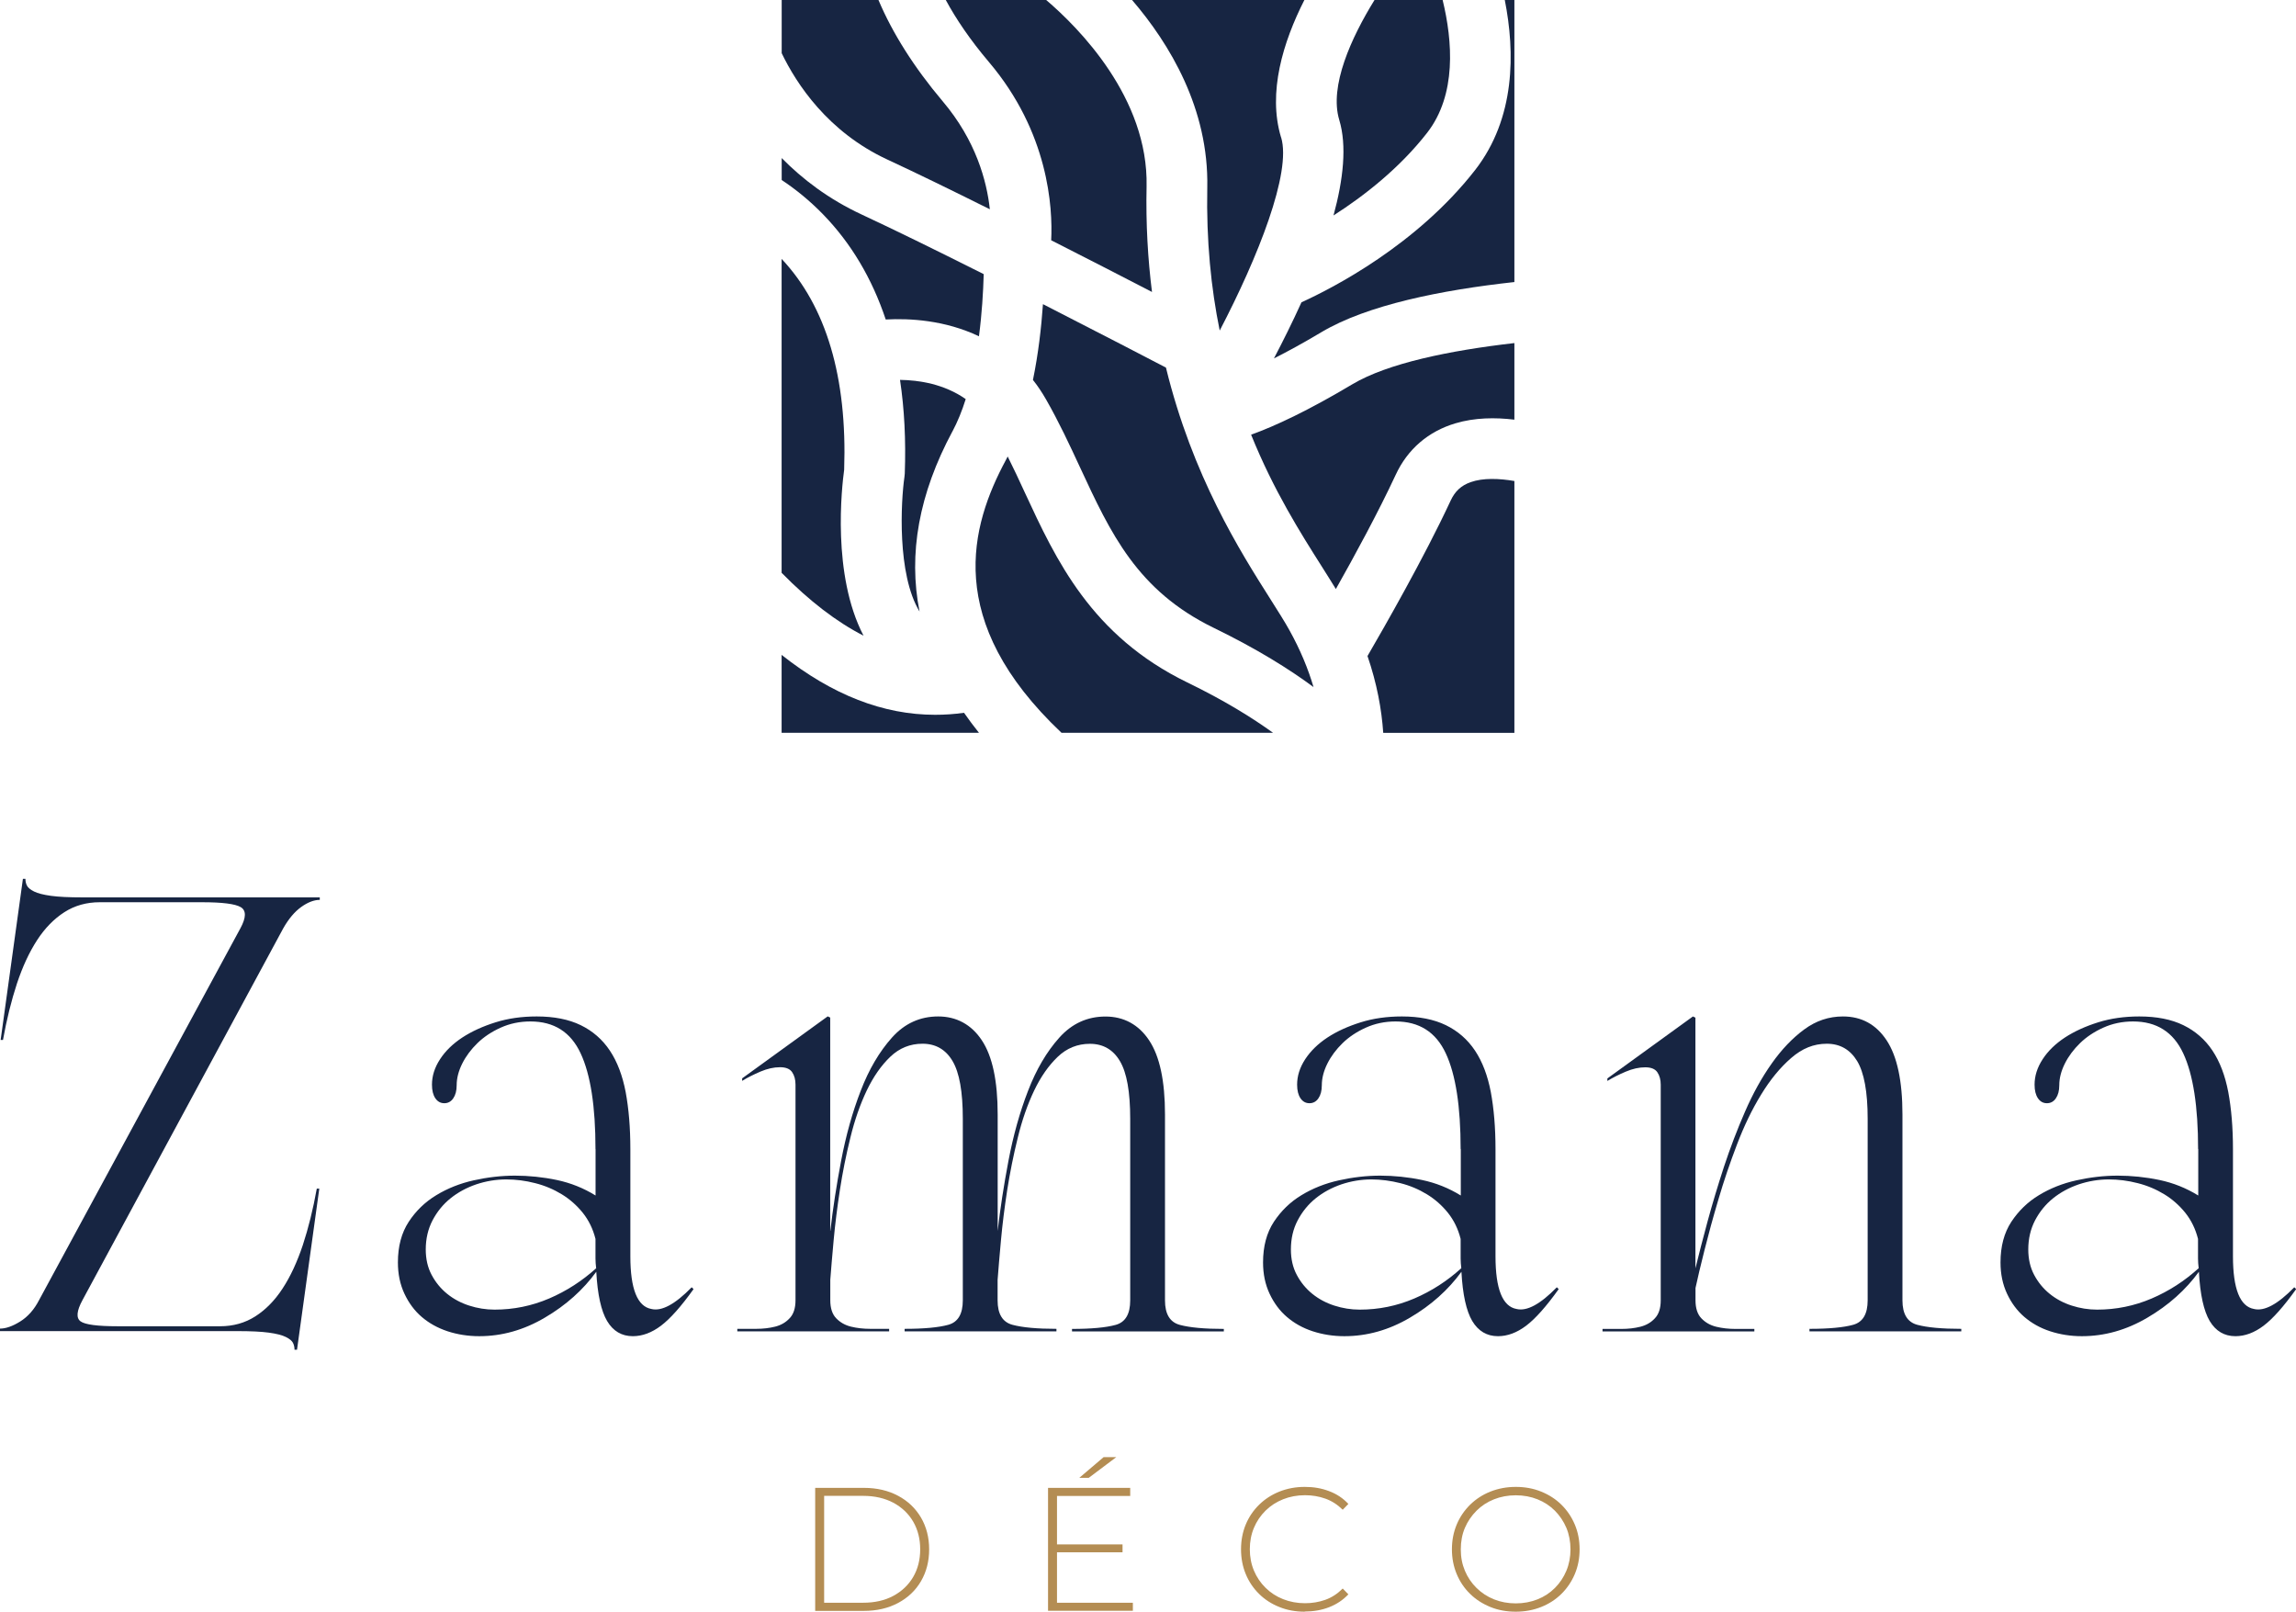 <?xml version="1.0" encoding="UTF-8"?>
<svg xmlns="http://www.w3.org/2000/svg" id="Calque_1" data-name="Calque 1" viewBox="0 0 284.47 199.66">
  <defs>
    <style>
      .cls-1 {
        fill: #b48d53;
      }

      .cls-2 {
        fill: #172542;
      }
    </style>
  </defs>
  <g>
    <path class="cls-2" d="M122.63,25.92c-4.63-2.31-9.12-4.5-12.7-6.16-7.38-3.43-11.26-9.39-13.08-13.17V0h11.99c1.72,4.08,4.41,8.35,7.96,12.55,4.11,4.85,5.46,9.87,5.84,13.37Z"></path>
    <path class="cls-2" d="M130.24,29.75c.2-4.04-.32-13.34-7.71-22.06-2.34-2.76-4.08-5.34-5.35-7.69h12.44c4.01,3.42,12.67,12.11,12.44,23.09-.1,4.67.16,9.02.67,13.08-3.32-1.72-7.77-4.01-12.5-6.41Z"></path>
    <path class="cls-2" d="M121.88,33.95h0c-.06,2.21-.22,4.91-.59,7.71-4.21-2.01-8.59-2.24-11.55-2.08-1.7-5.09-4.29-9.45-7.76-13.02-1.64-1.69-3.38-3.1-5.13-4.26v-2.72c2.56,2.6,5.81,5.09,9.92,7,4.19,1.95,9.64,4.63,15.11,7.38Z"></path>
    <path class="cls-2" d="M118,53.45c-4.14,7.71-5.49,15.16-4.07,22.31-2.81-4.63-2.31-13.66-1.87-16.68l.04-.41c.15-4.15-.05-8.02-.59-11.61,2.36.03,5.47.51,8.14,2.38-.45,1.44-1,2.8-1.65,4.02Z"></path>
    <path class="cls-2" d="M106.99,78.75c-3.33-1.7-6.72-4.3-10.15-7.79v-38.89c5.53,5.88,8.14,14.67,7.75,26.12-.29,2.13-1.54,13,2.4,20.56Z"></path>
    <path class="cls-2" d="M121.31,90.78h-24.47v-9.65c6.29,4.97,12.6,7.42,19.02,7.42,1.19,0,2.39-.08,3.58-.25.58.83,1.2,1.67,1.86,2.49Z"></path>
    <path class="cls-2" d="M157.73,90.78h-26.21c-14.68-13.86-11.26-25.66-6.9-33.78.08-.15.16-.3.23-.45.73,1.45,1.42,2.94,2.13,4.48,3.85,8.31,8.21,17.72,20.12,23.51,4.62,2.24,8.08,4.4,10.63,6.24Z"></path>
    <path class="cls-2" d="M162.75,85.12c-2.97-2.2-7-4.73-12.37-7.34-9.49-4.62-12.77-11.7-16.58-19.91-1.28-2.76-2.61-5.62-4.21-8.41-.5-.87-1.03-1.67-1.61-2.39.67-3.25,1.04-6.51,1.24-9.39,7.21,3.68,13.38,6.89,15.24,7.86,3.29,13.46,9.2,22.78,12.94,28.68.94,1.49,1.76,2.77,2.35,3.84,1.37,2.46,2.34,4.83,3,7.08Z"></path>
    <path class="cls-2" d="M158.73,17.02c1.31,4.34-2.87,14.85-7.61,23.93-1.07-5.24-1.67-11.11-1.54-17.71.2-9.76-4.65-17.8-9.32-23.24h21.35c-2.63,5.18-4.57,11.45-2.89,17.02Z"></path>
    <path class="cls-2" d="M176.82,16.45c-3.44,4.41-7.82,7.82-11.6,10.24,1.21-4.44,1.68-8.64.71-11.84-1.26-4.17,1.5-10.21,4.37-14.85h8.44c1.24,5.1,1.75,11.73-1.92,16.45Z"></path>
    <path class="cls-2" d="M187.63,0v34.94c-9.05.99-18.25,2.84-23.91,6.21-2.26,1.35-4.21,2.41-5.88,3.25,1.11-2.12,2.29-4.48,3.41-6.95,3.89-1.77,14.27-7.1,21.51-16.38,5.02-6.45,4.96-14.6,3.68-21.07h1.2Z"></path>
    <path class="cls-2" d="M187.63,42.51v9.48c-2.37-.29-4.92-.26-7.3.45-3.37,1-5.94,3.21-7.41,6.39-2.14,4.6-5.11,10.07-7.41,14.14-.52-.86-1.11-1.78-1.75-2.8-2.56-4.04-5.94-9.36-8.75-16.32,3.01-1.08,7.08-2.99,12.55-6.25,4.38-2.6,12.03-4.18,20.07-5.1Z"></path>
    <path class="cls-2" d="M187.63,59.59v31.2h-16.25c-.2-2.94-.79-6.14-1.95-9.52,2.04-3.51,7.03-12.21,10.31-19.27.54-1.15,1.29-1.85,2.47-2.27,1.55-.55,3.56-.46,5.43-.14Z"></path>
  </g>
  <g>
    <g>
      <path class="cls-2" d="M10.21,161.08c-.72,1.33-.79,2.2-.23,2.61.56.41,2.1.61,4.61.61h12.67c1.64,0,3.1-.41,4.38-1.23,1.28-.82,2.41-1.97,3.38-3.46.97-1.48,1.8-3.28,2.5-5.37.69-2.1,1.27-4.43,1.73-6.99h.31l-2.76,19.96h-.31c0-.31-.06-.59-.19-.85-.13-.26-.42-.5-.88-.73-.46-.23-1.16-.41-2.11-.54-.95-.13-2.24-.19-3.88-.19H0v-.31c.72,0,1.55-.29,2.5-.88.95-.59,1.73-1.47,2.34-2.65l24.95-46.07c.72-1.33.73-2.2.04-2.61-.69-.41-2.29-.61-4.8-.61h-12.67c-1.64,0-3.1.41-4.38,1.23-1.28.82-2.41,1.97-3.38,3.46-.97,1.49-1.8,3.28-2.5,5.38-.69,2.1-1.27,4.43-1.73,6.99H.08l2.76-19.96h.31c0,.31.06.59.19.84.13.26.42.5.88.73s1.16.41,2.11.54c.95.13,2.24.19,3.88.19h29.41v.31c-.72,0-1.49.3-2.3.88-.82.59-1.56,1.47-2.23,2.65l-24.88,46.07Z"></path>
      <path class="cls-2" d="M73.78,142.35c0-5.27-.61-9.23-1.84-11.86-1.23-2.64-3.3-3.95-6.22-3.95-1.33,0-2.56.26-3.69.77-1.13.51-2.09,1.15-2.88,1.92-.79.77-1.42,1.61-1.88,2.53s-.69,1.82-.69,2.69c0,.67-.14,1.2-.42,1.61-.28.41-.65.61-1.11.61s-.83-.2-1.11-.61c-.28-.41-.42-.97-.42-1.69,0-1.08.33-2.12,1-3.15.66-1.02,1.59-1.92,2.76-2.69,1.18-.77,2.55-1.39,4.11-1.88,1.56-.49,3.26-.73,5.11-.73,2.15,0,3.97.36,5.45,1.08,1.48.72,2.69,1.77,3.61,3.15s1.57,3.1,1.96,5.14c.38,2.05.58,4.4.58,7.06v13.28c0,4.04.87,6.22,2.61,6.53,1.28.31,2.94-.59,4.99-2.69l.23.23c-1.54,2.15-2.88,3.66-4.03,4.53-1.15.87-2.32,1.3-3.49,1.3-1.38,0-2.45-.63-3.19-1.88-.74-1.25-1.19-3.29-1.34-6.1-1.64,2.25-3.76,4.15-6.37,5.68-2.61,1.54-5.32,2.3-8.14,2.3-1.38,0-2.69-.21-3.92-.61-1.23-.41-2.29-1-3.19-1.77-.9-.77-1.61-1.73-2.15-2.88-.54-1.15-.81-2.44-.81-3.88,0-2,.45-3.67,1.34-5.03.89-1.36,2.03-2.46,3.42-3.3,1.38-.84,2.93-1.46,4.64-1.84,1.71-.38,3.42-.58,5.11-.58s3.47.18,5.18.54c1.71.36,3.31,1,4.8,1.92v-5.76ZM73.86,157.09c-.05-.41-.08-.81-.08-1.19v-2.42c-.31-1.23-.83-2.3-1.57-3.23-.74-.92-1.61-1.69-2.61-2.3s-2.1-1.08-3.3-1.38c-1.2-.31-2.39-.46-3.57-.46-1.28,0-2.52.21-3.72.61-1.2.41-2.27.99-3.19,1.73-.92.74-1.66,1.65-2.23,2.73-.56,1.08-.84,2.28-.84,3.61,0,1.18.24,2.23.73,3.15.49.92,1.13,1.7,1.92,2.34.79.64,1.7,1.13,2.73,1.46,1.02.33,2.07.5,3.15.5,2.35,0,4.61-.46,6.76-1.38,2.15-.92,4.09-2.18,5.84-3.76Z"></path>
      <path class="cls-2" d="M102.88,152.48c.31-2.71.75-5.62,1.34-8.71.59-3.1,1.39-5.98,2.42-8.64,1.02-2.66,2.32-4.86,3.88-6.6,1.56-1.74,3.47-2.61,5.72-2.61s4.11.99,5.41,2.96c1.31,1.97,1.96,5.03,1.96,9.18v14.43c.31-2.71.75-5.62,1.34-8.71.59-3.1,1.39-5.98,2.42-8.64,1.02-2.66,2.32-4.86,3.88-6.6,1.56-1.74,3.47-2.61,5.72-2.61s4.11.99,5.41,2.96c1.31,1.97,1.96,5.03,1.96,9.18v23.03c0,1.69.61,2.7,1.84,3.03,1.23.33,3.04.5,5.45.5v.31h-18.81v-.31c2.41,0,4.21-.17,5.41-.5,1.2-.33,1.8-1.34,1.8-3.03v-22.5c0-3.33-.42-5.71-1.27-7.14-.84-1.43-2.09-2.15-3.72-2.15-1.54,0-2.87.54-3.99,1.61-1.13,1.08-2.1,2.47-2.92,4.18-.82,1.72-1.5,3.66-2.03,5.84-.54,2.18-.97,4.34-1.31,6.49-.33,2.15-.59,4.21-.77,6.18-.18,1.97-.32,3.62-.42,4.95v2.53c0,1.69.61,2.7,1.84,3.03,1.23.33,3.04.5,5.45.5v.31h-18.81v-.31c2.41,0,4.21-.17,5.41-.5,1.2-.33,1.8-1.34,1.8-3.03v-22.5c0-3.33-.42-5.71-1.27-7.14-.84-1.43-2.09-2.15-3.72-2.15-1.54,0-2.87.54-3.99,1.61-1.13,1.08-2.1,2.47-2.92,4.18-.82,1.72-1.5,3.66-2.03,5.84-.54,2.18-.97,4.34-1.3,6.49-.33,2.15-.59,4.21-.77,6.18-.18,1.97-.32,3.62-.42,4.95v2.53c0,.97.24,1.72.73,2.23.49.51,1.1.86,1.84,1.04.74.18,1.54.27,2.38.27h2.34v.31h-18.81v-.31h2.34c.84,0,1.62-.09,2.34-.27.72-.18,1.32-.52,1.8-1.04.49-.51.73-1.25.73-2.23v-26.72c0-.61-.14-1.13-.42-1.54-.28-.41-.78-.61-1.5-.61-.77,0-1.57.18-2.42.54-.84.36-1.6.74-2.27,1.15v-.31l10.6-7.68.31.15v26.41Z"></path>
      <path class="cls-2" d="M180.97,142.35c0-5.27-.61-9.23-1.84-11.86-1.23-2.64-3.3-3.95-6.22-3.95-1.33,0-2.56.26-3.69.77-1.13.51-2.09,1.15-2.88,1.92-.79.77-1.42,1.61-1.88,2.53-.46.92-.69,1.82-.69,2.69,0,.67-.14,1.2-.42,1.61-.28.41-.65.61-1.11.61s-.83-.2-1.11-.61c-.28-.41-.42-.97-.42-1.69,0-1.08.33-2.12,1-3.15.67-1.02,1.59-1.92,2.76-2.69s2.55-1.39,4.11-1.88c1.56-.49,3.26-.73,5.11-.73,2.15,0,3.97.36,5.45,1.08,1.48.72,2.69,1.77,3.61,3.15s1.57,3.1,1.96,5.14c.38,2.05.58,4.4.58,7.06v13.28c0,4.04.87,6.22,2.61,6.53,1.28.31,2.94-.59,4.99-2.69l.23.23c-1.54,2.15-2.88,3.66-4.03,4.53s-2.32,1.3-3.49,1.3c-1.38,0-2.44-.63-3.19-1.88-.74-1.25-1.19-3.29-1.34-6.1-1.64,2.25-3.76,4.15-6.37,5.68-2.61,1.54-5.32,2.3-8.14,2.3-1.38,0-2.69-.21-3.92-.61s-2.29-1-3.19-1.77c-.9-.77-1.61-1.73-2.15-2.88-.54-1.15-.81-2.44-.81-3.88,0-2,.45-3.67,1.34-5.03.9-1.36,2.03-2.46,3.42-3.3,1.38-.84,2.93-1.46,4.65-1.84,1.71-.38,3.42-.58,5.11-.58s3.47.18,5.18.54c1.71.36,3.31,1,4.8,1.92v-5.76ZM181.05,157.09c-.05-.41-.08-.81-.08-1.19v-2.42c-.31-1.23-.83-2.3-1.57-3.23-.74-.92-1.61-1.69-2.61-2.3-1-.61-2.1-1.08-3.3-1.38s-2.39-.46-3.57-.46c-1.28,0-2.52.21-3.72.61-1.2.41-2.27.99-3.19,1.73-.92.74-1.66,1.65-2.23,2.73s-.84,2.28-.84,3.61c0,1.18.24,2.23.73,3.15.49.92,1.13,1.7,1.92,2.34.79.64,1.7,1.13,2.73,1.46,1.02.33,2.07.5,3.15.5,2.35,0,4.61-.46,6.76-1.38s4.09-2.18,5.83-3.76Z"></path>
      <path class="cls-2" d="M210.07,157.09c.41-1.69.91-3.62,1.5-5.8.59-2.17,1.27-4.43,2.03-6.76.77-2.33,1.64-4.61,2.61-6.83.97-2.23,2.07-4.21,3.3-5.95,1.23-1.74,2.57-3.15,4.03-4.22,1.46-1.08,3.06-1.61,4.8-1.61,2.3,0,4.11.99,5.41,2.96,1.3,1.97,1.96,5.03,1.96,9.18v23.03c0,1.69.61,2.7,1.84,3.03,1.23.33,3.04.5,5.45.5v.31h-18.81v-.31c2.41,0,4.21-.17,5.41-.5,1.2-.33,1.8-1.34,1.8-3.03v-22.5c0-3.33-.44-5.71-1.3-7.14-.87-1.43-2.12-2.15-3.76-2.15s-3.06.59-4.42,1.77c-1.36,1.18-2.6,2.69-3.72,4.53-1.13,1.84-2.12,3.9-2.99,6.18-.87,2.28-1.64,4.54-2.3,6.8-.67,2.25-1.24,4.35-1.73,6.3-.49,1.95-.86,3.51-1.11,4.68v1.53c0,.97.24,1.72.73,2.23.49.51,1.1.86,1.84,1.04.74.18,1.53.27,2.38.27h2.34v.31h-18.81v-.31h2.34c.85,0,1.62-.09,2.34-.27.72-.18,1.32-.52,1.8-1.04.49-.51.73-1.25.73-2.23v-26.72c0-.61-.14-1.13-.42-1.54-.28-.41-.78-.61-1.5-.61-.77,0-1.57.18-2.42.54-.85.36-1.6.74-2.27,1.15v-.31l10.6-7.68.31.15v31.02Z"></path>
      <path class="cls-2" d="M272.34,142.35c0-5.27-.61-9.23-1.84-11.86-1.23-2.64-3.3-3.95-6.22-3.95-1.33,0-2.56.26-3.69.77-1.13.51-2.09,1.15-2.88,1.92-.79.77-1.42,1.61-1.88,2.53s-.69,1.82-.69,2.69c0,.67-.14,1.2-.42,1.61-.28.41-.65.61-1.11.61s-.83-.2-1.11-.61c-.28-.41-.42-.97-.42-1.69,0-1.08.33-2.12,1-3.15.66-1.02,1.59-1.92,2.76-2.69,1.18-.77,2.55-1.39,4.11-1.88,1.56-.49,3.26-.73,5.11-.73,2.15,0,3.97.36,5.45,1.08,1.48.72,2.69,1.77,3.61,3.15s1.57,3.1,1.96,5.14c.38,2.05.58,4.4.58,7.06v13.28c0,4.04.87,6.22,2.61,6.53,1.28.31,2.94-.59,4.99-2.69l.23.23c-1.54,2.15-2.88,3.66-4.03,4.53-1.15.87-2.32,1.3-3.49,1.3-1.38,0-2.44-.63-3.19-1.88-.74-1.25-1.19-3.29-1.34-6.1-1.64,2.25-3.76,4.15-6.37,5.68-2.61,1.54-5.32,2.3-8.14,2.3-1.38,0-2.69-.21-3.92-.61s-2.29-1-3.19-1.77c-.9-.77-1.61-1.73-2.15-2.88-.54-1.15-.81-2.44-.81-3.88,0-2,.45-3.67,1.34-5.03.9-1.36,2.03-2.46,3.42-3.3,1.38-.84,2.93-1.46,4.65-1.84,1.71-.38,3.42-.58,5.11-.58s3.47.18,5.18.54c1.71.36,3.31,1,4.8,1.92v-5.76ZM272.41,157.09c-.05-.41-.08-.81-.08-1.19v-2.42c-.31-1.23-.83-2.3-1.57-3.23-.74-.92-1.61-1.69-2.61-2.3-1-.61-2.1-1.08-3.3-1.38-1.2-.31-2.39-.46-3.57-.46-1.28,0-2.52.21-3.72.61-1.2.41-2.27.99-3.19,1.73-.92.74-1.66,1.65-2.23,2.73-.56,1.08-.84,2.28-.84,3.61,0,1.18.24,2.23.73,3.15.49.92,1.13,1.7,1.92,2.34.79.64,1.7,1.13,2.73,1.46,1.02.33,2.07.5,3.15.5,2.35,0,4.61-.46,6.76-1.38s4.09-2.18,5.83-3.76Z"></path>
    </g>
    <g>
      <path class="cls-1" d="M101,199.55v-15.23h6.03c1.61,0,3.02.33,4.24.98s2.16,1.55,2.84,2.7c.67,1.15,1.01,2.46,1.01,3.94s-.34,2.79-1.01,3.94c-.67,1.15-1.62,2.05-2.84,2.7-1.22.65-2.63.98-4.24.98h-6.03ZM102.11,198.55h4.83c1.44,0,2.68-.28,3.74-.85,1.06-.57,1.88-1.35,2.46-2.34.58-.99.87-2.14.87-3.43s-.29-2.43-.87-3.43c-.58-.99-1.4-1.77-2.46-2.34-1.06-.56-2.31-.85-3.74-.85h-4.83v13.23Z"></path>
      <path class="cls-1" d="M130.96,198.55h9.4v1h-10.51v-15.23h10.18v1h-9.07v13.23ZM130.83,191.32h8.25v.98h-8.25v-.98ZM133.72,183.08l3.02-2.57h1.57l-3.42,2.57h-1.17Z"></path>
      <path class="cls-1" d="M161.65,199.66c-1.13,0-2.18-.19-3.14-.58-.96-.38-1.8-.92-2.51-1.62s-1.26-1.51-1.65-2.45c-.39-.94-.59-1.96-.59-3.08s.2-2.14.59-3.08c.39-.94.95-1.75,1.66-2.45.72-.7,1.56-1.24,2.51-1.62.96-.38,2-.58,3.13-.58s2.08.17,3.01.52c.94.35,1.74.88,2.4,1.59l-.7.72c-.65-.64-1.37-1.1-2.16-1.38-.79-.28-1.63-.42-2.51-.42-.97,0-1.88.17-2.71.5-.83.33-1.56.8-2.18,1.41s-1.1,1.32-1.44,2.13c-.34.81-.51,1.7-.51,2.65s.17,1.84.51,2.65c.34.81.82,1.52,1.44,2.13.62.61,1.34,1.08,2.18,1.41.83.33,1.74.5,2.71.5.88,0,1.72-.14,2.51-.42.79-.28,1.51-.75,2.16-1.4l.7.72c-.67.71-1.47,1.24-2.4,1.6-.94.36-1.94.53-3.01.53Z"></path>
      <path class="cls-1" d="M187.8,199.66c-1.13,0-2.18-.19-3.14-.58s-1.81-.93-2.52-1.63c-.72-.7-1.27-1.52-1.66-2.46-.39-.94-.59-1.95-.59-3.06s.2-2.12.59-3.06c.39-.94.95-1.75,1.66-2.46.72-.7,1.56-1.25,2.52-1.63.96-.38,2.01-.58,3.14-.58s2.18.19,3.14.58c.96.39,1.8.92,2.51,1.62.71.7,1.26,1.51,1.66,2.45s.6,1.96.6,3.08-.2,2.14-.6,3.08c-.4.94-.95,1.75-1.66,2.45-.71.7-1.55,1.24-2.51,1.62-.96.38-2.01.58-3.14.58ZM187.8,198.63c.97,0,1.87-.17,2.7-.5s1.54-.8,2.15-1.41,1.08-1.32,1.42-2.13c.34-.81.51-1.7.51-2.65s-.17-1.86-.51-2.67c-.34-.8-.82-1.51-1.42-2.12-.61-.61-1.33-1.08-2.15-1.41s-1.73-.5-2.7-.5-1.87.17-2.7.5-1.55.8-2.16,1.41-1.1,1.32-1.44,2.12c-.34.8-.51,1.69-.51,2.67s.17,1.84.51,2.65c.34.81.82,1.52,1.44,2.13.62.61,1.34,1.08,2.16,1.41s1.73.5,2.7.5Z"></path>
    </g>
  </g>
</svg>
